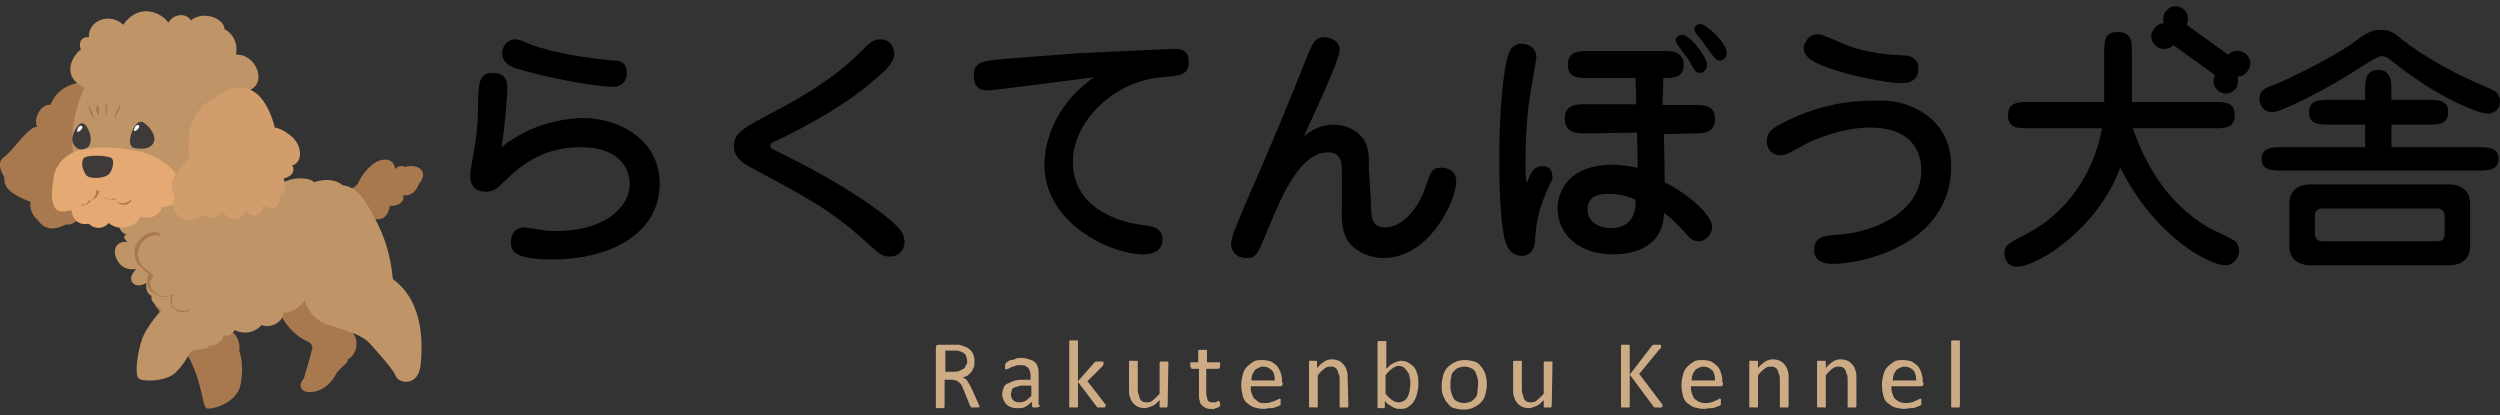 <?xml version="1.0" encoding="utf-8"?>
<!-- Generator: Adobe Illustrator 19.2.1, SVG Export Plug-In . SVG Version: 6.00 Build 0)  -->
<svg version="1.1" id="レイヤー_2" xmlns="http://www.w3.org/2000/svg" xmlns:xlink="http://www.w3.org/1999/xlink" x="0px"
	 y="0px" viewBox="0 0 343 57" style="enable-background:new 0 0 343 57;" xml:space="preserve">
<rect x="0" y="0" width="343" height="57" fill="#333333" stroke="none"/>
<style type="text/css">
	.st0{fill:#CCAB85;}
	.st1{fill:#A8794F;}
	.st2{fill:#BF9466;}
	.st3{fill:#E5A973;}
	.st4{fill:#3E3A39;}
	.st5{fill:#D19D6D;}
	.st6{fill:#FFFFFF;}
</style>
<g>
	<path d="M80.1,16.2c4.6,0,10.4,2.8,10.4,9c0,7.3-7.5,10.4-14.6,10.4c-5.8,0-5.8-1.4-5.8-2.4c0-1.1,0.6-2,1.8-2
		c0.3,0,1.1,0.2,1.5,0.2c0.8,0.1,1.6,0.3,2.8,0.3c7,0,10.2-3.4,10.2-6.5c0-1.5-0.9-5-6.7-5c-3.9,0-7,1.3-10.1,4.3
		c-1.5,1.5-1.9,1.8-3,1.8c-1.2,0-2.1-0.7-2.1-2.2c0-0.7,0.6-3.7,0.7-4.4c0.3-2.2,0.4-3.8,0.4-5.9c0.1-2.3,0.1-3.8,2-3.8
		c2,0,2,1.5,2,2.2c0,1-0.3,5.1-0.8,8C73.7,16.2,79.4,16.2,80.1,16.2z M84.2,11.9c-2.9,0-9.7-1.4-13.4-2.5c-1.1-0.4-1.9-1-1.9-2.1
		s0.9-1.9,1.7-1.9c0.4,0,0.6,0,2.2,0.7c3.5,1.3,8.2,1.9,11.3,2.2C85,8.3,86,8.4,86,10.2C86,10.7,85.6,11.9,84.2,11.9z"/>
	<path d="M106.3,20.6c4.2,2.1,9.8,4.9,15,8.9c2,1.6,2.8,2.4,2.8,3.7c0,1.1-0.8,2-2,2c-1,0-1.3-0.2-3.6-2.3
		c-4.7-4.2-7.8-5.8-15.8-10.1c-1.1-0.6-2-1.4-2-2.7c0-1.9,1-2.4,6.5-5.3c1.8-1,6.6-3.5,10.7-7.5c1.6-1.6,1.9-1.9,2.9-1.9
		c1.5,0,1.9,1.3,1.9,2c0,1.4-1.7,2.7-3.5,4.2c-4.8,4-11.8,7.3-12.9,7.8c-0.3,0.1-0.6,0.3-0.6,0.6C105.6,20.2,105.9,20.4,106.3,20.6z
		"/>
	<path d="M135.6,12.4c-0.6,0-2,0-2-2s1.3-2,3.9-2.3c1.6-0.1,8.9-0.7,10.4-0.8c4.9-0.2,12.8-0.6,13.2-0.6c0.6,0,2,0,2,1.8
		s-1.2,1.9-3.7,2.1c-6.5,0.5-12.2,6-12.2,11.6c0,6.3,6.2,8.1,8.5,8.5c0.4,0.1,2.3,0.3,2.7,0.5c0.7,0.3,1.1,0.9,1.1,1.6
		c0,2.1-2.2,2.1-2.7,2.1c-4.2,0-13.5-4.1-13.5-12.3c0-2.7,1.1-8,6.8-12C147.7,10.9,136.3,12.4,135.6,12.4z"/>
	<path d="M188.1,27.8c0,1.8,0,3.4,1.9,3.4c2.7,0,4.8-3.1,5.6-5.6c0.6-1.8,0.8-2.6,2.1-2.6c0.4,0,2.1,0.1,2.1,1.9
		c0,2.5-3.6,10.5-10,10.5c-2,0-4.5-1.1-5.2-3c-0.6-1.3-0.5-2.8-0.5-4.4v-4.4c0-1.1,0-2.7-1.9-2.7c-3.8,0-6.3,5.9-8,10
		c-1.7,4.1-1.8,4.5-3.2,4.5c-1.4,0-2.1-1-2.1-1.9c0-1,0.7-2.4,2.3-6.3c3-6.8,5-11.6,8.4-20.1c0.6-1.4,1-2,2.1-2
		c0.8,0,2.1,0.5,2.1,1.7c0,1.6-4.1,10-4.9,11.9c1.9-1.6,3.6-1.6,4.1-1.6c2,0,4,1.2,4.5,2.9c0.4,1.1,0.3,1.9,0.3,3.1L188.1,27.8
		L188.1,27.8z"/>
	<path d="M211.7,22.8c1.1,0,1.3,1,1.3,1.5c0,0.2,0,0.4-0.3,0.8c-1.5,3.4-1.9,4.8-2.1,8c-0.1,1.7-1.2,2-1.8,2c-0.9,0-1.8-0.4-2.3-2.1
		c-0.7-2.5-0.8-7.9-0.8-11.4c0-5.7,0.5-12.5,1.4-14.5c0.3-0.7,0.9-1.1,1.6-1.1c1.3,0,2.1,0.8,2.1,1.8c0,0.3-0.7,4.1-0.8,4.8
		c-0.5,3.1-0.7,6.3-0.7,9.5c0,1.6,0,2.2,0.2,3C210,23.7,210.4,22.8,211.7,22.8z M228.1,14.4h4.3c1.3,0,2.9,0,2.9,1.9
		c0,2-1.6,2-2.8,2l-4.2,0.1l0.1,6.6c3.2,1.6,6.5,4.5,6.5,6.1c0,1.2-1,2-1.8,2c-0.8,0-1.2-0.3-2.1-1.4c-1.6-1.6-1.7-1.8-2.7-2.5
		c-0.1,4.8-4.3,5.7-7,5.7c-4.7,0-7.6-2.8-7.6-6.3c0-2.5,1.7-6,7.5-6c1.6,0,2.6,0.3,3.5,0.4l-0.1-4.8l-7,0.1c-1.2,0-2.9,0-2.9-2
		s1.6-2,2.9-2h6.9l-0.1-3.6H218c-1.5,0-2.9,0-2.9-1.8c0-1.9,1.6-1.9,2.8-1.9L228.2,7c1.1,0,2.8,0,2.8,1.9c0,1.8-1.5,1.8-2.8,1.8
		L228.1,14.4z M220.7,26.6c-0.8,0-2.9,0-2.9,2.2c0,1.7,1.7,2.5,3.2,2.5c2.4,0,3.5-1.5,3.4-3.9C223.4,27,222.5,26.6,220.7,26.6z
		 M234.2,8.9c0,0.6-0.4,1.1-1,1.1c-0.5,0-0.6-0.2-1.6-1.9c-0.2-0.3-1.2-1.6-1.4-1.9c-0.1-0.2-0.3-0.4-0.3-0.7c0-0.4,0.4-0.7,0.8-0.7
		C231.6,4.5,234.2,7.7,234.2,8.9z M236.9,7.2c0,0.8-0.5,1.1-1,1.1c-0.4,0-0.6-0.2-1.6-1.6c-0.4-0.6-1-1.4-1.5-2
		c-0.1-0.1-0.3-0.4-0.3-0.7c0-0.4,0.3-0.7,0.8-0.7C234,3.2,236.9,5.9,236.9,7.2z"/>
	<path d="M267.7,22.8c0,10.8-12.3,13.4-16.1,13.4c-0.7,0-2.7,0-2.7-1.9s1.5-2,3.4-2.1c5.2-0.4,11.3-3.3,11.3-8.8
		c0-2.5-1.2-5.9-7.1-5.9c-3.5,0-7.5,1.5-9.4,2.6c-1.6,0.9-2.1,1.2-2.9,1.2c-1,0-1.8-0.8-1.8-1.9c0-1.5,1.2-2,2.3-2.6
		c6-3,10.5-3,13.1-3C261.3,13.6,267.7,15.8,267.7,22.8z M249.5,4.7c0.6,0,3.1,1.2,3.6,1.4c2.5,1,5.4,1.4,8.1,1.5c0.4,0,2,0.1,2,1.8
		c0,1.9-1.6,2-2.4,2c-2,0-6.9-1-10-2.1c-1.6-0.6-3.6-1.4-3.3-3C247.6,6.1,247.9,4.7,249.5,4.7z"/>
	<path d="M278.3,17.6c-1.5,0-2.8,0-2.8-1.8s1.5-1.8,2.8-1.8h10.4V7.2c0-1.5,0-2.8,1.8-2.8c2,0,2,1.3,2,2.8v6.8h11.3
		c1.5,0,2.8,0,2.8,1.8s-1.4,1.8-2.8,1.8h-11.2c2.1,5.8,5.1,10.4,10.2,13.5c0.6,0.4,3.5,1.6,4,2.1c0.3,0.4,0.4,0.8,0.4,1.2
		c0,1-0.8,2-1.9,2c-1.9,0-9.4-3.5-14.4-13.4c-3,8.2-11.2,13.6-14.3,13.6c-0.8,0-1.6-0.7-1.6-1.8c0-1.1,0.3-1.3,3.4-2.9
		c5.3-2.9,8.9-8.2,10-14.3C288.5,17.6,278.3,17.6,278.3,17.6z"/>
	<path d="M329.4,5.3c3.7,2.9,8,5.1,12.3,6.9c0.4,0.2,1.3,0.5,1.3,1.7c0,1.4-1.2,1.7-1.7,1.7c-1,0-6.5-1.9-13.1-7.2
		c-0.7-0.6-1.1-0.7-1.4-0.7c-0.7,0-2.3,1.2-3.2,1.7c-3.3,2.2-10.4,6-11.9,6c-0.8,0-1.7-0.7-1.7-1.8s0.6-1.5,2.1-2
		c5.4-2.3,9.7-5,10.3-5.4c2.4-1.8,3-2.1,4.2-2.1C327.8,4.1,328.4,4.4,329.4,5.3z M319.6,17.1c-1.4,0-2.8,0-2.8-1.7s1.5-1.7,2.8-1.7
		h4.9v-1.3c0-1.2,0-2.8,1.8-2.8s1.8,1.7,1.8,2.8v1.3h5c1.4,0,2.8,0,2.8,1.7s-1.5,1.7-2.8,1.7h-5v3.1H340c1.3,0,2.8,0,2.8,1.6
		c0,1.6-1.6,1.6-2.8,1.6h-26.9c-1.3,0-2.8,0-2.8-1.6c0-1.6,1.6-1.6,2.8-1.6h11.4v-3.1C324.6,17.1,319.6,17.1,319.6,17.1z
		 M316.9,36.4c-0.7,0-2.8-0.3-2.8-2.6v-5.9c0-2.4,2.2-2.6,2.8-2.6h19.2c0.7,0,2.8,0.3,2.8,2.6v5.9c0,2.4-2.2,2.6-2.8,2.6H316.9z
		 M334.4,33.1c0.9,0,1-0.6,1-1v-2.5c0-0.6-0.4-1-1-1h-15.8c-0.9,0-1,0.7-1,1v2.5c0,0.6,0.4,1,1,1H334.4z"/>
</g>
<path d="M307,10.5c0.6,0,1.1-0.3,1.4-0.8c0.6-0.8,0.4-1.8-0.4-2.4c-0.7-0.5-1.7-0.4-2.3,0.2l-5.7-4.1c0.4-0.8,0.2-1.7-0.5-2.2
	c-0.8-0.6-1.8-0.4-2.4,0.4c-0.3,0.5-0.4,1.1-0.2,1.6c-0.6,0-1.1,0.3-1.4,0.8c-0.6,0.8-0.4,1.8,0.4,2.4c0.7,0.5,1.7,0.4,2.3-0.2
	l5.7,4.1c-0.4,0.8-0.2,1.7,0.5,2.2c0.8,0.6,1.8,0.4,2.4-0.4C307.1,11.5,307.1,10.9,307,10.5z"/>
<g>
	<path class="st0" d="M134.4,55.7C134.4,55.8,134.4,55.8,134.4,55.7c0,0.1-0.1,0.1-0.1,0.2c0,0-0.1,0-0.2,0c-0.1,0-0.2,0-0.3,0
		c-0.1,0-0.2,0-0.3,0c-0.1,0-0.1,0-0.2,0c0,0-0.1,0-0.1-0.1c0,0,0-0.1-0.1-0.1l-0.8-2c-0.1-0.2-0.2-0.5-0.3-0.7
		c-0.1-0.2-0.2-0.4-0.4-0.5c-0.1-0.1-0.3-0.3-0.5-0.3c-0.2-0.1-0.4-0.1-0.7-0.1h-0.8v3.7v0.1c0,0-0.1,0-0.1,0.1c0,0-0.1,0-0.2,0
		s-0.2,0-0.3,0c-0.1,0-0.2,0-0.3,0c-0.1,0-0.1,0-0.2,0c0,0-0.1,0-0.1-0.1c0-0.1,0-0.1,0-0.1v-8c0-0.2,0-0.3,0.1-0.4
		c0.1-0.1,0.2-0.1,0.3-0.1h1.8c0.2,0,0.4,0,0.6,0c0.1,0,0.3,0,0.4,0c0.3,0.1,0.6,0.2,0.9,0.3c0.3,0.1,0.5,0.3,0.7,0.5
		c0.2,0.2,0.3,0.4,0.4,0.7c0.1,0.3,0.1,0.5,0.1,0.8c0,0.3,0,0.6-0.1,0.8c-0.1,0.2-0.2,0.4-0.3,0.6c-0.2,0.2-0.3,0.3-0.5,0.5
		c-0.2,0.1-0.4,0.2-0.7,0.3c0.1,0.1,0.3,0.1,0.4,0.2s0.2,0.2,0.3,0.4c0.1,0.2,0.2,0.3,0.3,0.5s0.2,0.4,0.3,0.6l0.8,1.8
		c0.1,0.2,0.1,0.3,0.1,0.3C134.4,55.6,134.4,55.7,134.4,55.7z M132.7,49.6c0-0.3-0.1-0.6-0.2-0.9c-0.2-0.2-0.4-0.4-0.8-0.5
		c-0.1,0-0.2-0.1-0.4-0.1s-0.3,0-0.6,0h-1v2.9h1.1c0.3,0,0.6,0,0.8-0.1c0.2-0.1,0.4-0.2,0.6-0.3c0.2-0.1,0.3-0.3,0.3-0.5
		C132.7,50,132.7,49.8,132.7,49.6z"/>
	<path class="st0" d="M142.7,55.7C142.7,55.8,142.7,55.8,142.7,55.7c-0.1,0.1-0.2,0.1-0.3,0.2c-0.1,0-0.2,0-0.3,0
		c-0.1,0-0.2,0-0.3,0s-0.1,0-0.2-0.1v-0.1v-0.6c-0.3,0.3-0.6,0.5-0.9,0.7c-0.3,0.2-0.7,0.2-1,0.2s-0.6,0-0.9-0.1
		c-0.3-0.1-0.5-0.2-0.7-0.4c-0.2-0.2-0.3-0.4-0.4-0.6c-0.1-0.2-0.2-0.5-0.2-0.8c0-0.3,0.1-0.6,0.2-0.9c0.1-0.3,0.3-0.5,0.6-0.6
		c0.3-0.1,0.6-0.3,1-0.4c0.4-0.1,0.8-0.1,1.3-0.1h0.8v-0.5c0-0.2,0-0.4-0.1-0.6c0-0.2-0.1-0.3-0.2-0.5c-0.1-0.1-0.3-0.2-0.4-0.3
		c-0.1-0.1-0.4-0.1-0.7-0.1s-0.5,0-0.7,0.1c-0.2,0.1-0.4,0.1-0.6,0.2c-0.2,0.1-0.3,0.2-0.4,0.2c-0.1,0-0.2,0.1-0.2,0.1h-0.1
		c0,0-0.1,0-0.1-0.1v-0.1c0,0,0-0.1,0-0.2s0-0.2,0-0.3s0.1-0.1,0.1-0.2c0.1-0.1,0.2-0.1,0.3-0.2c0.1-0.1,0.3-0.2,0.5-0.2
		s0.4-0.1,0.6-0.2c0.2-0.1,0.5-0.1,0.7-0.1c0.4,0,0.8,0.1,1.1,0.2c0.3,0.1,0.6,0.2,0.8,0.4c0.2,0.2,0.3,0.4,0.4,0.7
		c0.1,0.3,0.1,0.6,0.1,1v4.2H142.7z M141.5,52.9h-1c-0.3,0-0.6,0-0.8,0.1s-0.4,0.1-0.6,0.2c-0.2,0.1-0.3,0.2-0.3,0.4
		c0,0.2-0.1,0.3-0.1,0.5c0,0.3,0.1,0.6,0.3,0.8s0.5,0.3,0.9,0.3c0.3,0,0.6-0.1,0.8-0.2c0.2-0.1,0.5-0.4,0.8-0.7L141.5,52.9
		L141.5,52.9z"/>
	<path class="st0" d="M151.7,55.7C151.7,55.8,151.7,55.8,151.7,55.7c0,0.1-0.1,0.1-0.1,0.2c0,0-0.1,0-0.2,0c-0.1,0-0.2,0-0.3,0
		c-0.1,0-0.2,0-0.3,0c-0.1,0-0.1,0-0.2,0c-0.1,0-0.1,0-0.1-0.1l-0.1-0.1l-2.5-3.3v3.3v0.1c0,0,0,0-0.1,0.1c-0.1,0.1-0.1,0-0.2,0
		c-0.1,0-0.2,0-0.3,0c-0.1,0-0.2,0-0.3,0c-0.1,0-0.1,0-0.2,0c-0.1,0-0.1,0-0.1-0.1v-0.1v-8.8v-0.1c0,0,0,0,0.1-0.1c0,0,0.1,0,0.2,0
		c0.1,0,0.2,0,0.3,0c0.1,0,0.2,0,0.3,0c0.1,0,0.1,0,0.2,0c0,0,0.1,0,0.1,0.1c0,0.1,0,0.1,0,0.1v5.4l2.2-2.5l0.1-0.1l0.1-0.1
		c0.1,0,0.1,0,0.2,0c0.1,0,0.2,0,0.3,0c0.1,0,0.2,0,0.3,0c0.1,0,0.1,0,0.2,0c0.1,0,0.1,0,0.1,0.1c0,0.1,0,0.1,0,0.1
		c0,0.1,0,0.1,0,0.2c0,0.1-0.1,0.1-0.1,0.2l-2.1,2.1l2.4,3.1C151.7,55.5,151.7,55.5,151.7,55.7C151.7,55.6,151.7,55.7,151.7,55.7z"
		/>
	<path class="st0" d="M160.2,55.7C160.2,55.8,160.2,55.8,160.2,55.7c0,0.1-0.1,0.1-0.1,0.2c0,0.1-0.1,0-0.2,0c-0.1,0-0.1,0-0.2,0
		s-0.2,0-0.3,0s-0.1,0-0.2,0c0,0-0.1,0-0.1-0.1v-0.1v-0.8c-0.4,0.4-0.7,0.7-1,0.8c-0.3,0.1-0.7,0.3-1,0.3c-0.4,0-0.8-0.1-1-0.2
		s-0.5-0.3-0.7-0.6c-0.2-0.2-0.3-0.5-0.4-0.8c-0.1-0.3-0.1-0.7-0.1-1.1v-3.6v-0.1c0,0,0,0,0.1-0.1c0.1-0.1,0.1,0,0.2,0
		c0.1,0,0.2,0,0.3,0c0.1,0,0.2,0,0.3,0c0.1,0,0.1,0,0.2,0c0.1,0,0.1,0,0.1,0.1c0,0.1,0,0.1,0,0.1v3.5c0,0.4,0,0.6,0.1,0.9
		c0.1,0.2,0.1,0.4,0.2,0.6c0.1,0.2,0.2,0.3,0.4,0.4c0.2,0.1,0.4,0.1,0.6,0.1c0.3,0,0.6-0.1,0.8-0.3s0.6-0.5,0.9-0.9v-4.2v-0.1
		c0,0,0,0,0.1-0.1c0,0,0.1,0,0.2,0c0.1,0,0.2,0,0.3,0s0.2,0,0.3,0c0.1,0,0.1,0,0.2,0s0.1,0,0.1,0.1c0,0.1,0,0.1,0,0.1L160.2,55.7
		L160.2,55.7z"/>
	<path class="st0" d="M167.4,55.3c0,0.1,0,0.2,0,0.3c0,0.1,0,0.1-0.1,0.2c0,0-0.1,0.1-0.2,0.1s-0.2,0.1-0.2,0.1
		c-0.1,0-0.2,0-0.3,0.1c-0.1,0.1-0.2,0-0.3,0c-0.3,0-0.6,0-0.8-0.1c-0.2-0.1-0.4-0.2-0.6-0.4c-0.2-0.2-0.3-0.4-0.3-0.6
		c-0.1-0.3-0.1-0.6-0.1-0.9v-3.5h-0.9c-0.1,0-0.1,0-0.2-0.1c0-0.1-0.1-0.2-0.1-0.4c0-0.1,0-0.2,0-0.2c0-0.1,0-0.1,0-0.1
		s0-0.1,0.1-0.1c0.1,0,0.1,0,0.1,0h0.9v-1.5v-0.1c0,0,0-0.1,0.1-0.1c0.1,0,0.1,0,0.2,0c0.1,0,0.2,0,0.3,0s0.2,0,0.3,0
		c0.1,0,0.1,0,0.2,0s0.1,0,0.1,0.1c0,0.1,0,0.1,0,0.1v1.5h1.6h0.1c0,0,0.1,0,0.1,0.1c0,0.1,0,0.1,0,0.1c0,0.1,0,0.1,0,0.2
		c0,0.2,0,0.3-0.1,0.4c0,0.1-0.1,0.1-0.2,0.1h-1.6v3.3c0,0.4,0.1,0.7,0.2,1c0.1,0.2,0.3,0.3,0.7,0.3c0.1,0,0.2,0,0.3,0
		c0.1,0,0.2,0,0.2-0.1c0.1,0,0.1,0,0.2-0.1h0.1c0,0,0,0,0.1,0c0,0,0,0,0,0.1L167.4,55.3C167.4,55.1,167.4,55.2,167.4,55.3z"/>
	<path class="st0" d="M176,52.5c0,0.2,0,0.3-0.1,0.4c-0.1,0.1-0.2,0.1-0.3,0.1h-4c0,0.3,0,0.6,0.1,0.9c0.1,0.3,0.2,0.5,0.3,0.7
		c0.2,0.2,0.4,0.3,0.6,0.5c0.2,0.2,0.6,0.2,0.9,0.2c0.3,0,0.6,0,0.8-0.1s0.4-0.1,0.6-0.2c0.2-0.1,0.3-0.1,0.4-0.2
		c0.1,0,0.2-0.1,0.2-0.1h0.1c0,0,0,0,0.1,0.1c0.1,0.1,0,0.1,0,0.1c0,0.1,0,0.1,0,0.2s0,0.1,0,0.2v0.1v0.1c0,0,0,0.1-0.1,0.1
		c0,0-0.1,0.1-0.2,0.1c-0.1,0.1-0.3,0.1-0.5,0.2c-0.2,0.1-0.4,0.1-0.7,0.1c-0.3,0-0.5,0.1-0.8,0.1c-0.5,0-0.9-0.1-1.3-0.2
		c-0.4-0.1-0.7-0.4-1-0.6c-0.3-0.2-0.5-0.6-0.6-1s-0.2-0.9-0.2-1.5c0-0.5,0.1-1,0.2-1.4c0.1-0.4,0.3-0.8,0.6-1.1
		c0.3-0.3,0.6-0.5,0.9-0.7s0.8-0.2,1.2-0.2c0.5,0,0.9,0.1,1.2,0.2c0.3,0.2,0.6,0.4,0.8,0.6c0.2,0.3,0.4,0.6,0.5,0.9
		c0.1,0.3,0.2,0.7,0.2,1.1v0.3H176z M174.9,52.2c0-0.6-0.1-1.1-0.4-1.4c-0.3-0.3-0.7-0.5-1.2-0.5c-0.3,0-0.5,0.1-0.7,0.2
		c-0.2,0.1-0.4,0.2-0.5,0.4c-0.1,0.2-0.3,0.4-0.3,0.6c-0.1,0.2-0.1,0.5-0.1,0.7H174.9z"/>
	<path class="st0" d="M185,55.7C185,55.8,185,55.8,185,55.7c0,0.1-0.1,0.1-0.1,0.2c0,0.1-0.1,0-0.2,0c-0.1,0-0.2,0-0.3,0
		s-0.2,0-0.3,0s-0.1,0-0.2,0c-0.1,0-0.1,0-0.1-0.1v-0.1v-3.5c0-0.4,0-0.6-0.1-0.8c-0.1-0.2-0.1-0.4-0.2-0.6
		c-0.1-0.2-0.2-0.3-0.4-0.4s-0.4-0.1-0.6-0.1c-0.3,0-0.6,0.1-0.8,0.3c-0.3,0.2-0.6,0.5-0.9,0.9v4.2v0.1c0,0,0,0-0.1,0.1
		c-0.1,0.1-0.1,0-0.2,0c-0.1,0-0.2,0-0.3,0c-0.1,0-0.2,0-0.3,0c-0.1,0-0.1,0-0.2,0c0,0-0.1,0-0.1-0.1v-0.1v-6v-0.1c0,0,0,0,0.1-0.1
		c0.1-0.1,0.1,0,0.2,0c0.1,0,0.1,0,0.3,0c0.1,0,0.2,0,0.2,0c0.1,0,0.1,0,0.2,0c0,0,0.1,0,0.1,0.1v0.1v0.8c0.3-0.4,0.7-0.7,1-0.9
		c0.3-0.2,0.7-0.3,1-0.3c0.4,0,0.8,0.1,1,0.2c0.2,0.1,0.5,0.3,0.7,0.6c0.2,0.2,0.3,0.5,0.4,0.8c0.1,0.3,0.1,0.7,0.1,1.1L185,55.7
		L185,55.7z"/>
	<path class="st0" d="M194.6,52.7c0,0.5-0.1,1-0.2,1.4c-0.1,0.4-0.3,0.8-0.5,1.1c-0.2,0.3-0.5,0.5-0.8,0.7c-0.3,0.2-0.7,0.2-1.1,0.2
		c-0.2,0-0.4,0-0.5-0.1c-0.2,0-0.3-0.1-0.5-0.2c-0.2-0.1-0.3-0.2-0.5-0.3c-0.2-0.1-0.3-0.3-0.5-0.5v0.8v0.1c0,0,0,0-0.1,0.1
		c0,0-0.1,0-0.2,0s-0.1,0-0.2,0s-0.2,0-0.2,0c-0.1,0-0.1,0-0.2,0c0,0-0.1,0-0.1-0.1s0-0.1,0-0.1v-8.8v-0.1c0,0,0,0,0.1-0.1
		c0,0,0.1,0,0.2,0c0.1,0,0.2,0,0.3,0c0.1,0,0.2,0,0.3,0c0.1,0,0.1,0,0.2,0c0,0,0.1,0,0.1,0.1v0.1v3.6c0.2-0.2,0.4-0.3,0.5-0.5
		c0.2-0.1,0.3-0.2,0.5-0.3c0.2-0.1,0.3-0.1,0.5-0.2c0.2,0,0.3-0.1,0.5-0.1c0.4,0,0.8,0.1,1.1,0.3s0.6,0.4,0.8,0.7s0.3,0.6,0.4,1
		C194.6,51.8,194.6,52.2,194.6,52.7z M193.5,52.7c0-0.3,0-0.6-0.1-0.9c0-0.3-0.1-0.6-0.3-0.8c-0.1-0.2-0.3-0.4-0.5-0.6
		c-0.2-0.1-0.4-0.2-0.7-0.2c-0.1,0-0.3,0-0.4,0.1c-0.1,0-0.3,0.1-0.4,0.2c-0.1,0.1-0.3,0.2-0.5,0.4c-0.2,0.2-0.3,0.3-0.5,0.6V54
		c0.3,0.4,0.6,0.7,0.9,0.9s0.6,0.3,0.9,0.3s0.5-0.1,0.7-0.2c0.2-0.1,0.4-0.3,0.5-0.5c0.1-0.2,0.2-0.5,0.3-0.8
		C193.4,53.3,193.5,53,193.5,52.7z"/>
	<path class="st0" d="M204,52.7c0,0.5-0.1,1-0.2,1.4c-0.1,0.4-0.3,0.8-0.6,1.1s-0.6,0.5-1,0.7c-0.4,0.2-0.9,0.3-1.4,0.3
		s-0.9-0.1-1.3-0.2c-0.4-0.1-0.7-0.4-0.9-0.7c-0.3-0.3-0.4-0.6-0.6-1s-0.2-0.9-0.2-1.4s0.1-1,0.2-1.4s0.3-0.8,0.6-1.1
		c0.3-0.3,0.6-0.5,1-0.7s0.8-0.3,1.4-0.3c0.5,0,0.9,0.1,1.3,0.2c0.4,0.1,0.7,0.4,0.9,0.7c0.3,0.3,0.4,0.6,0.6,1
		C203.9,51.7,204,52.2,204,52.7z M202.8,52.7c0-0.3,0-0.6-0.1-0.9c-0.1-0.3-0.2-0.6-0.3-0.8s-0.3-0.4-0.6-0.5
		c-0.2-0.1-0.5-0.2-0.9-0.2c-0.3,0-0.6,0.1-0.9,0.2c-0.2,0.1-0.4,0.3-0.6,0.5s-0.3,0.5-0.3,0.8c-0.1,0.3-0.1,0.6-0.1,1
		c0,0.3,0,0.7,0.1,1c0.1,0.3,0.2,0.6,0.3,0.8c0.1,0.2,0.3,0.4,0.6,0.5c0.2,0.1,0.5,0.2,0.9,0.2c0.3,0,0.6-0.1,0.9-0.2
		c0.2-0.1,0.4-0.3,0.6-0.5s0.3-0.5,0.3-0.8C202.7,53.5,202.8,53,202.8,52.7z"/>
	<path class="st0" d="M212.9,55.7C212.9,55.8,212.9,55.8,212.9,55.7c0,0.1-0.1,0.1-0.1,0.2c0,0.1-0.1,0-0.2,0s-0.1,0-0.2,0
		s-0.2,0-0.3,0c-0.1,0-0.1,0-0.2,0c0,0-0.1,0-0.1-0.1v-0.1v-0.8c-0.4,0.4-0.7,0.7-1,0.8c-0.3,0.1-0.7,0.3-1,0.3
		c-0.4,0-0.8-0.1-1-0.2s-0.5-0.3-0.7-0.6c-0.2-0.2-0.3-0.5-0.4-0.8c-0.1-0.3-0.1-0.7-0.1-1.1v-3.6v-0.1c0,0,0,0,0.1-0.1
		c0,0,0.1,0,0.2,0s0.2,0,0.3,0s0.2,0,0.3,0s0.1,0,0.2,0c0,0,0.1,0,0.1,0.1v0.1v3.5c0,0.4,0,0.6,0.1,0.9c0.1,0.2,0.1,0.4,0.2,0.6
		c0.1,0.2,0.2,0.3,0.4,0.4c0.2,0.1,0.4,0.1,0.6,0.1c0.3,0,0.6-0.1,0.8-0.3c0.2-0.2,0.6-0.5,0.9-0.9v-4.2v-0.1c0,0,0,0,0.1-0.1
		c0.1-0.1,0.1,0,0.2,0c0.1,0,0.2,0,0.3,0c0.1,0,0.2,0,0.3,0c0.1,0,0.1,0,0.2,0c0.1,0,0.1,0,0.1,0.1c0,0.1,0,0.1,0,0.1L212.9,55.7
		L212.9,55.7z"/>
	<path class="st0" d="M228.1,55.7C228.1,55.8,228.1,55.8,228.1,55.7c0,0.1-0.1,0.2-0.1,0.2s-0.1,0-0.2,0s-0.2,0-0.3,0
		c-0.2,0-0.3,0-0.4,0c-0.1,0-0.2,0-0.2-0.1l-0.1-0.1l-3.2-4.3v4.3v0.1c0,0,0,0.1-0.1,0.1c0,0-0.1,0-0.2,0s-0.2,0-0.3,0
		c-0.1,0-0.2,0-0.3,0s-0.1,0-0.2,0c0,0-0.1,0-0.1-0.1v-0.1v-8.2v-0.1c0,0,0,0,0.1-0.1c0.1-0.1,0.1,0,0.2,0s0.2,0,0.3,0
		c0.1,0,0.2,0,0.3,0c0.1,0,0.1,0,0.2,0s0.1,0,0.1,0.1c0,0.1,0,0.1,0,0.1v3.9l3-3.9l0.1-0.1c0,0,0.1,0,0.1-0.1c0.1,0,0.1,0,0.2,0
		c0.1,0,0.2,0,0.3,0c0.1,0,0.2,0,0.3,0c0.1,0,0.1,0,0.2,0c0,0,0.1,0,0.1,0.1v0.1c0,0.1,0,0.1,0,0.2s-0.1,0.1-0.2,0.2l-2.8,3.4
		l3.1,4.1c0.1,0.1,0.1,0.2,0.1,0.2C228.1,55.7,228.1,55.7,228.1,55.7z"/>
	<path class="st0" d="M236.4,52.5c0,0.2,0,0.3-0.1,0.4c-0.1,0.1-0.2,0.1-0.3,0.1h-4c0,0.3,0,0.6,0.1,0.9c0.1,0.3,0.2,0.5,0.3,0.7
		c0.1,0.2,0.4,0.3,0.6,0.5c0.3,0.1,0.6,0.2,0.9,0.2c0.3,0,0.6,0,0.8-0.1c0.2,0,0.4-0.1,0.6-0.2s0.3-0.1,0.4-0.2
		c0.1,0,0.2-0.1,0.2-0.1h0.1c0,0,0,0,0.1,0.1c0.1,0.1,0,0.1,0,0.1c0,0.1,0,0.1,0,0.2s0,0.1,0,0.2v0.1v0.1c0,0,0,0.1-0.1,0.1
		c0,0-0.1,0.1-0.2,0.1c-0.1,0.1-0.3,0.1-0.5,0.2c-0.2,0.1-0.4,0.1-0.7,0.1s-0.5,0.1-0.8,0.1c-0.5,0-0.9-0.1-1.3-0.2
		c-0.4-0.1-0.7-0.4-1-0.6c-0.3-0.2-0.5-0.6-0.6-1c-0.1-0.4-0.2-0.9-0.2-1.5c0-0.5,0.1-1,0.2-1.4c0.1-0.4,0.3-0.8,0.6-1.1
		c0.3-0.3,0.6-0.5,0.9-0.7s0.8-0.2,1.2-0.2c0.5,0,0.9,0.1,1.2,0.2c0.3,0.2,0.6,0.4,0.8,0.6c0.2,0.2,0.4,0.6,0.5,0.9
		c0.1,0.3,0.2,0.7,0.2,1.1v0.3H236.4z M235.3,52.2c0-0.6-0.1-1.1-0.4-1.4c-0.3-0.3-0.7-0.5-1.2-0.5c-0.3,0-0.5,0.1-0.7,0.2
		s-0.4,0.2-0.5,0.4c-0.1,0.2-0.3,0.4-0.3,0.6c-0.1,0.2-0.1,0.5-0.1,0.7H235.3z"/>
	<path class="st0" d="M245.4,55.7C245.4,55.8,245.4,55.8,245.4,55.7c0,0.1-0.1,0.1-0.1,0.2c0,0.1-0.1,0-0.2,0s-0.2,0-0.3,0
		c-0.1,0-0.2,0-0.3,0c-0.1,0-0.1,0-0.2,0c-0.1,0-0.1,0-0.1-0.1v-0.1v-3.5c0-0.4,0-0.6-0.1-0.8c-0.1-0.2-0.1-0.4-0.2-0.6
		c-0.1-0.2-0.2-0.3-0.4-0.4s-0.4-0.1-0.6-0.1c-0.3,0-0.6,0.1-0.8,0.3c-0.3,0.2-0.6,0.5-0.9,0.9v4.2v0.1c0,0,0,0-0.1,0.1
		c-0.1,0.1-0.1,0-0.2,0s-0.2,0-0.3,0s-0.2,0-0.3,0c-0.1,0-0.1,0-0.2,0c0,0-0.1,0-0.1-0.1v-0.1v-6v-0.1c0,0,0,0,0.1-0.1s0.1,0,0.2,0
		c0.1,0,0.1,0,0.3,0c0.1,0,0.2,0,0.3,0s0.1,0,0.2,0c0.1,0,0.1,0,0.1,0.1v0.1v0.8c0.3-0.4,0.7-0.7,1-0.9c0.3-0.2,0.7-0.3,1-0.3
		c0.4,0,0.8,0.1,1,0.2s0.5,0.3,0.7,0.6c0.2,0.2,0.3,0.5,0.4,0.8c0.1,0.3,0.1,0.7,0.1,1.1L245.4,55.7L245.4,55.7z"/>
	<path class="st0" d="M254.7,55.7C254.7,55.8,254.7,55.8,254.7,55.7c0,0.1-0.1,0.1-0.1,0.2c0,0.1-0.1,0-0.2,0s-0.2,0-0.3,0
		s-0.2,0-0.3,0c-0.1,0-0.1,0-0.2,0s-0.1,0-0.1-0.1v-0.1v-3.5c0-0.4,0-0.6-0.1-0.8c-0.1-0.2-0.1-0.4-0.2-0.6
		c-0.1-0.2-0.2-0.3-0.4-0.4s-0.4-0.1-0.6-0.1c-0.3,0-0.6,0.1-0.8,0.3c-0.3,0.2-0.6,0.5-0.9,0.9v4.2v0.1c0,0,0,0-0.1,0.1
		c-0.1,0.1-0.1,0-0.2,0c-0.1,0-0.2,0-0.3,0c-0.1,0-0.2,0-0.3,0c-0.1,0-0.1,0-0.2,0c0,0-0.1,0-0.1-0.1v-0.1v-6v-0.1c0,0,0,0,0.1-0.1
		c0.1-0.1,0.1,0,0.2,0c0.1,0,0.1,0,0.3,0c0.1,0,0.2,0,0.3,0c0.1,0,0.1,0,0.2,0c0.1,0,0.1,0,0.1,0.1v0.1v0.8c0.3-0.4,0.7-0.7,1-0.9
		c0.3-0.2,0.7-0.3,1-0.3c0.4,0,0.8,0.1,1,0.2c0.2,0.1,0.5,0.3,0.7,0.6c0.2,0.2,0.3,0.5,0.4,0.8s0.1,0.7,0.1,1.1L254.7,55.7
		L254.7,55.7z"/>
	<path class="st0" d="M263.9,52.5c0,0.2,0,0.3-0.1,0.4c-0.1,0.1-0.2,0.1-0.3,0.1h-4c0,0.3,0,0.6,0.1,0.9c0.1,0.3,0.2,0.5,0.3,0.7
		c0.1,0.2,0.4,0.3,0.6,0.5c0.3,0.1,0.6,0.2,0.9,0.2s0.6,0,0.8-0.1c0.2,0,0.4-0.1,0.6-0.2c0.2-0.1,0.3-0.1,0.4-0.2
		c0.1,0,0.2-0.1,0.2-0.1h0.1c0,0,0,0,0.1,0.1c0.1,0.1,0,0.1,0,0.1c0,0.1,0,0.1,0,0.2s0,0.1,0,0.2v0.1v0.1c0,0,0,0.1-0.1,0.1
		c0,0-0.1,0.1-0.2,0.1c-0.1,0.1-0.3,0.1-0.5,0.2c-0.2,0.1-0.4,0.1-0.7,0.1s-0.5,0.1-0.8,0.1c-0.5,0-0.9-0.1-1.3-0.2
		c-0.4-0.1-0.7-0.4-1-0.6c-0.3-0.2-0.5-0.6-0.6-1c-0.1-0.4-0.2-0.9-0.2-1.5c0-0.5,0.1-1,0.2-1.4c0.1-0.4,0.3-0.8,0.6-1.1
		c0.3-0.3,0.6-0.5,0.9-0.7s0.8-0.2,1.2-0.2c0.5,0,0.9,0.1,1.2,0.2c0.3,0.2,0.6,0.4,0.8,0.6c0.2,0.2,0.4,0.6,0.5,0.9
		c0.1,0.3,0.2,0.7,0.2,1.1v0.3H263.9z M262.9,52.2c0-0.6-0.1-1.1-0.4-1.4c-0.3-0.3-0.7-0.5-1.2-0.5c-0.3,0-0.5,0.1-0.7,0.2
		c-0.2,0.1-0.4,0.2-0.5,0.4c-0.1,0.2-0.3,0.4-0.3,0.6c-0.1,0.2-0.1,0.5-0.1,0.7H262.9z"/>
	<path class="st0" d="M268.9,55.7C268.9,55.8,268.9,55.8,268.9,55.7c0,0.1-0.1,0.1-0.1,0.2c0,0.1-0.1,0-0.2,0s-0.2,0-0.3,0
		c-0.1,0-0.2,0-0.3,0s-0.1,0-0.2,0c0,0-0.1,0-0.1-0.1v-0.1v-8.8v-0.1c0,0,0,0,0.1-0.1c0,0,0.1,0,0.2,0s0.2,0,0.3,0
		c0.1,0,0.2,0,0.3,0c0.1,0,0.1,0,0.2,0c0,0,0.1,0,0.1,0.1c0,0.1,0,0.1,0,0.1V55.7z"/>
</g>
<g>
	<path class="st1" d="M47.2,26.1c0,0,1.6-0.1,2-1.1c0.4-1,1.9-3,3.5-3.1c1.5-0.1,1.5,1.3,1.5,1.3s0.6-0.7,1.4-0.3
		c1.5-0.5,3.4,0.5,1.9,2.3c-0.5,1.3-1.3,1.7-2.2,1.6c0.3,0.8-0.7,1.6-1.8,1.4c-0.3,1.6-1.1,2.5-3.4,1.4L47.2,26.1z"/>
	<path class="st1" d="M21.2,41.8c0,0,3.3,4.4,4.9,7.6c1.6,3.2,1.7,6.3,2.2,6.6c0.5,0.3,4.2-0.6,4.7-3.2c0.5-2.5,0-4.3-0.2-4.7
		c0.3-0.8-0.4-3.2-2.3-2.8C30.4,45.3,27.6,41,21.2,41.8z"/>
	<path class="st1" d="M38.2,42.5c0,0,1.1,3.1,4.1,4.4c0.4,0.2,0.7,0.7,0.5,1.1c-0.3,1.2-0.9,3.2-1.1,3.9c-0.7,0.7-0.7,1.9,0.8,1.9
		s2.8-1,3.5-2.3c0.6-1.2,1.8-1.5,1.7-2.2c1-0.4,1.7-2.2,0.8-3.5s-7.3-5.3-7.3-5.3L38.2,42.5z"/>
	<path class="st2" d="M16.3,30.1c0,0-0.3,1.7,1.1,2.1c-0.9,0.2,0.1,1,0.1,1c-1.7-0.2-2.2,1.3-1.3,2.7c0.9,1.4,2.5,1,2.5,1
		s-1.2,1.1-0.5,1.9s1.9,0,1.9,0s-0.3,1.3,0.7,1.8c-0.3,0.9,1.4,1.9,1.4,1.9s-2.2,2.3-2.8,4.3c-0.6,1.9-0.9,4.6-0.4,5.1
		c0.5,0.5,3.6,0.5,5-0.7c1.4-1.3,1.9-2.7,2.3-3c0.4-0.3,2.1-0.1,2.5-0.8c1.3,0,2-1.1,1.8-1.4c1.1,0.3,1.6-0.7,1.6-0.7s2,1.1,3.7-0.7
		c1.7,0.6,3.1-0.9,3-1.7c1.7,0.1,2.9-1.7,2.9-1.7s0.5,2.5,3.3,3.4c2.8,0.9,4.6,1.3,5.8,2.7c1.3,1.5,3,3.3,3.4,4.3s3,1.5,3.4-1.4
		c0.3-2.9,0.5-8.8-3.8-11.9c-0.3-3.1-1-5.6-2.5-8.4c-1.5-2.9-2.5-4.2-4.4-4.5c-1.6-1.3-3.9-0.4-3.9-0.4c-0.9-0.9-4.2-0.7-5.2,0.9
		C36.5,27.5,21.8,20.6,16.3,30.1z"/>
	<path class="st1" d="M11.5,11.3c0,0-3.3-0.1-4.6,3.1c-1.2-0.2-2.4,1.8-1.8,3c-1.2-0.1-3.4,3.4-4.6,4.2c-1.2,0.8,0.1,2.7,0.1,2.7
		c-0.2,1.6,1.3,2.5,3.6,3.4c-0.3,1.5,1,2.5,1,2.5s1.1,2.1,3.8,0.6c1.6,0.3,2.6-2.1,2.6-2.1S14.4,14.8,11.5,11.3z"/>
	<path class="st2" d="M11.6,12c0,0-2.7,5.4-1.3,10.4s13.5,4.4,16.2,3.4c2.6-0.9,7.9-13.5,7.9-13.5c2.2-1.1,0.7-4.9-2-4.8
		C32.8,4.9,30.8,4,30.8,4c0-1.5-3-2.6-4.6-1.2c-0.7-1.1-2.4-0.9-3.1,0.3c-1-1.4-4-2.8-6.2,0.3c-1.7-1.7-4.8-0.7-4.7,1.7
		c-1.3-0.1-1.4,1.1-1.1,1.7C9.8,7.7,8.4,10.6,11.6,12z"/>
	<path class="st3" d="M11.5,20.5c-1.3,0.1-3.6,1.2-4.1,3.6C7,26.4,7,27.8,7.6,28.6c0.6,0.8,2.2,0.2,2.2,0.2s0.1,2.3,2.4,1.9
		c1,1,2.3,0.5,2.7-0.1c1.6,1.3,3.8,0.5,4.4-0.9c1.9,0.7,3-0.9,2.9-1.3c2.4,0,3.3-1.9,2.4-3.8c-0.9-1.8-3.2-3.6-7-4.1
		C13.9,20,12.7,20.3,11.5,20.5z"/>
	<path class="st4" d="M11.5,21.7c0.4-0.5,3.3-0.4,3.8,0c0.5,0.4,0.1,1.9-0.5,2.3c-0.6,0.5-2.6,0.6-3,0C11.4,23.4,11,22.3,11.5,21.7z
		"/>
	<path class="st4" d="M18.4,20.3c-0.7-0.2-0.7-1.2-0.3-2.2c0.4-1,0.8-1.4,1.3-1.4c0.5,0,2.2,1.7,1.7,2.8
		C20.7,20.5,19.3,20.5,18.4,20.3z"/>
	<path class="st4" d="M11.9,20.3c0.5-0.2,0.7-1.1,0.4-2.1c-0.4-1-0.7-1.3-1.1-1.3c-0.4,0-1.6,1.6-1.2,2.7
		C10.5,20.7,11.3,20.6,11.9,20.3z"/>
	<path class="st5" d="M29.7,13.3c-1.7,0.7-4.5,2.9-3.7,8.4c-1.6,1.9-3.3,3.1-2,5.3c-0.6,1.5,0.3,3.3,1.9,3.2c1.7-0.2,2-0.8,2-0.8
		s1.5,1.4,2.6-0.4c1.1,1.7,3,1.1,3.2-0.1c1.2,1.5,2.5,0.2,2.3-0.7c1.8,0.9,2.5-0.2,2.4-1.3c1.3-0.6,0.5-2.4,0.5-2.4s1.9-0.4,1.2-1.8
		c1.4-0.4,1.4-2.5,0.1-3.8c-1.4-1.3-2.5-1.4-2.5-1.4s-0.9-4.2-3.4-5.2C31.8,11.3,29.7,13.3,29.7,13.3z"/>
	<path class="st1" d="M11.1,28.1c0.1,0.1,0.2,0.1,0.3,0.1c0.1,0,0.2,0,0.3-0.1c0.1-0.1,0.2-0.2,0.3-0.3c0.1-0.1,0.1-0.2,0.2-0.3
		c0,0,0,0,0.1,0l0,0c0.1,0,0.2,0,0.3-0.1c0.1-0.1,0.2-0.2,0.3-0.3c0.1-0.1,0.1-0.2,0.2-0.4c0-0.1,0.1-0.3,0.1-0.4l0-0.1
		c0-0.1,0.1-0.1,0.2-0.1c0.1,0,0.1,0.1,0.1,0.2c0.1,0.2,0.2,0.4,0.4,0.5c0.2,0.1,0.3,0.3,0.5,0.4c0.2,0.1,0.4,0.2,0.6,0.2
		c0.2,0,0.4-0.1,0.6-0.2l0,0l0,0c0,0,0.1,0,0.1,0l0,0c0.1,0.2,0.2,0.3,0.4,0.5c0.2,0.1,0.4,0.2,0.6,0.2c0.2,0,0.4,0,0.6-0.1
		c0.1,0,0.2-0.1,0.3-0.1c0.1-0.1,0.1-0.1,0.2-0.2l0,0c0,0,0.1-0.1,0.1-0.1c0,0,0.1,0.1,0.1,0.1c0,0,0,0,0,0c0,0.1-0.1,0.2-0.2,0.3
		c-0.1,0.1-0.2,0.1-0.3,0.2c-0.2,0.1-0.5,0.1-0.7,0.1c-0.2,0-0.4-0.1-0.6-0.3c-0.2-0.1-0.3-0.3-0.4-0.5l0.1,0l0,0
		c-0.1,0.1-0.2,0.1-0.3,0.1c-0.1,0-0.2,0-0.4,0c-0.2,0-0.5-0.1-0.7-0.2c-0.2-0.1-0.4-0.2-0.6-0.4c-0.2-0.2-0.3-0.3-0.5-0.5l0.3-0.1
		c-0.1,0.1-0.1,0.3-0.2,0.4c-0.1,0.1-0.2,0.3-0.2,0.4c-0.1,0.1-0.2,0.2-0.4,0.3c-0.1,0.1-0.3,0.1-0.5,0.1l0.1,0
		c-0.1,0.1-0.1,0.2-0.2,0.3c-0.1,0.1-0.2,0.2-0.3,0.3c-0.1,0.1-0.3,0.1-0.4,0.1c-0.1,0-0.1,0-0.2-0.1C11.1,28.2,11,28.2,11.1,28.1
		C10.9,28.1,10.9,28.1,11.1,28.1C11,28,11,28,11.1,28.1L11.1,28.1z"/>
	<g>
		<path class="st1" d="M12.1,14.4c0.1,0.1,0.2,0.3,0.3,0.4c0.1,0.2,0.2,0.3,0.2,0.5c0.1,0.2,0.1,0.3,0.2,0.5c0,0.2,0.1,0.3,0.1,0.5
			c-0.1-0.1-0.2-0.3-0.3-0.4c-0.1-0.2-0.2-0.3-0.2-0.5c-0.1-0.2-0.1-0.3-0.2-0.5C12.2,14.8,12.2,14.6,12.1,14.4z"/>
		<path class="st1" d="M13.4,14.3c0.1,0.1,0.1,0.2,0.1,0.3c0,0.1,0.1,0.2,0.1,0.4c0,0.1,0,0.2,0,0.4c0,0.1,0,0.2-0.1,0.4
			c-0.1-0.1-0.1-0.2-0.2-0.3c0-0.1-0.1-0.2-0.1-0.4c0-0.1,0-0.2,0-0.4C13.4,14.6,13.4,14.4,13.4,14.3z"/>
		<path class="st1" d="M14.6,14.1c0.1,0.1,0.1,0.3,0.1,0.4c0,0.1,0,0.3,0,0.4c0,0.1,0,0.3,0,0.4c0,0.1,0,0.3-0.1,0.4
			c-0.1-0.1-0.1-0.3-0.1-0.4c0-0.1,0-0.3,0-0.4c0-0.1,0-0.3,0-0.4C14.5,14.4,14.5,14.3,14.6,14.1z"/>
		<path class="st1" d="M16.5,14.4c0,0.2-0.1,0.3-0.1,0.5c-0.1,0.2-0.1,0.3-0.2,0.5c-0.1,0.1-0.2,0.3-0.2,0.4
			c-0.1,0.1-0.2,0.3-0.3,0.4c0-0.2,0.1-0.3,0.1-0.5c0.1-0.2,0.1-0.3,0.2-0.5c0.1-0.1,0.2-0.3,0.2-0.4C16.3,14.6,16.4,14.5,16.5,14.4
			z"/>
	</g>
	<path class="st1" d="M22,32.4c-0.3-0.1-0.6-0.2-1-0.1c-0.3,0.1-0.6,0.2-0.9,0.4c-0.6,0.4-1,1-1.1,1.7c-0.1,0.3-0.1,0.7,0,1
		c0.1,0.3,0.2,0.6,0.4,0.9c0.2,0.3,0.4,0.5,0.7,0.7c0.1,0.1,0.3,0.2,0.4,0.3c0.1,0.1,0.3,0.2,0.4,0.3c0.1,0.1,0.1,0.2,0.1,0.3l0,0
		c-0.1,0.2-0.2,0.4-0.3,0.5c-0.1,0.2-0.1,0.4-0.1,0.6c0,0.2,0.1,0.4,0.2,0.6c0.1,0.2,0.2,0.3,0.4,0.5c0.3,0.3,0.7,0.5,1.2,0.5
		c0.4,0.1,0.9,0,1.2-0.2c0,0,0.1,0,0.1,0c0,0,0,0.1,0,0.1c-0.1,0.3-0.1,0.6-0.1,1c0,0.3,0.1,0.6,0.4,0.8c0.2,0.2,0.6,0.3,0.9,0.3
		c0.3,0,0.7,0,1-0.1l0,0c0.1,0,0.1,0,0.1,0.1c0,0.1,0,0.1-0.1,0.1c0,0,0,0,0,0c-0.3,0.1-0.7,0.1-1,0.1c-0.3,0-0.7-0.1-1-0.4
		c-0.3-0.2-0.4-0.6-0.5-1c0-0.4,0-0.7,0.1-1l0.1,0.1c-0.4,0.2-0.9,0.3-1.4,0.2c-0.5-0.1-0.9-0.3-1.3-0.6c-0.2-0.1-0.3-0.3-0.5-0.5
		c-0.1-0.2-0.2-0.4-0.2-0.7c0-0.1,0-0.1,0-0.2c0-0.1,0-0.1,0-0.2c0-0.1,0-0.1,0-0.2l0-0.2c0.1-0.2,0.2-0.5,0.3-0.7l0.1,0.3
		c-0.3-0.2-0.6-0.4-0.9-0.7c-0.1-0.1-0.1-0.1-0.2-0.2l-0.2-0.2c-0.1-0.1-0.1-0.1-0.2-0.2c0,0-0.1-0.1-0.1-0.1l-0.1-0.1
		c-0.2-0.3-0.3-0.7-0.4-1c-0.1-0.4-0.1-0.7,0-1.1c0.1-0.4,0.2-0.7,0.5-1c0.2-0.3,0.5-0.5,0.8-0.8c0.3-0.2,0.6-0.4,1-0.4
		c0.3-0.1,0.7-0.1,1.1,0.1c0,0,0.1,0.1,0,0.1C22.1,32.4,22,32.4,22,32.4C22,32.4,22,32.4,22,32.4L22,32.4z"/>
	<path class="st6" d="M10.7,17.6c0.1-0.3,0.5-0.5,0.6-0.2C11.4,17.8,10.2,18.6,10.7,17.6z"/>
	<path class="st6" d="M18.5,17.5c0.1-0.3,0.5-0.5,0.6-0.2C19.2,17.7,18,18.5,18.5,17.5z"/>
</g>
</svg>
